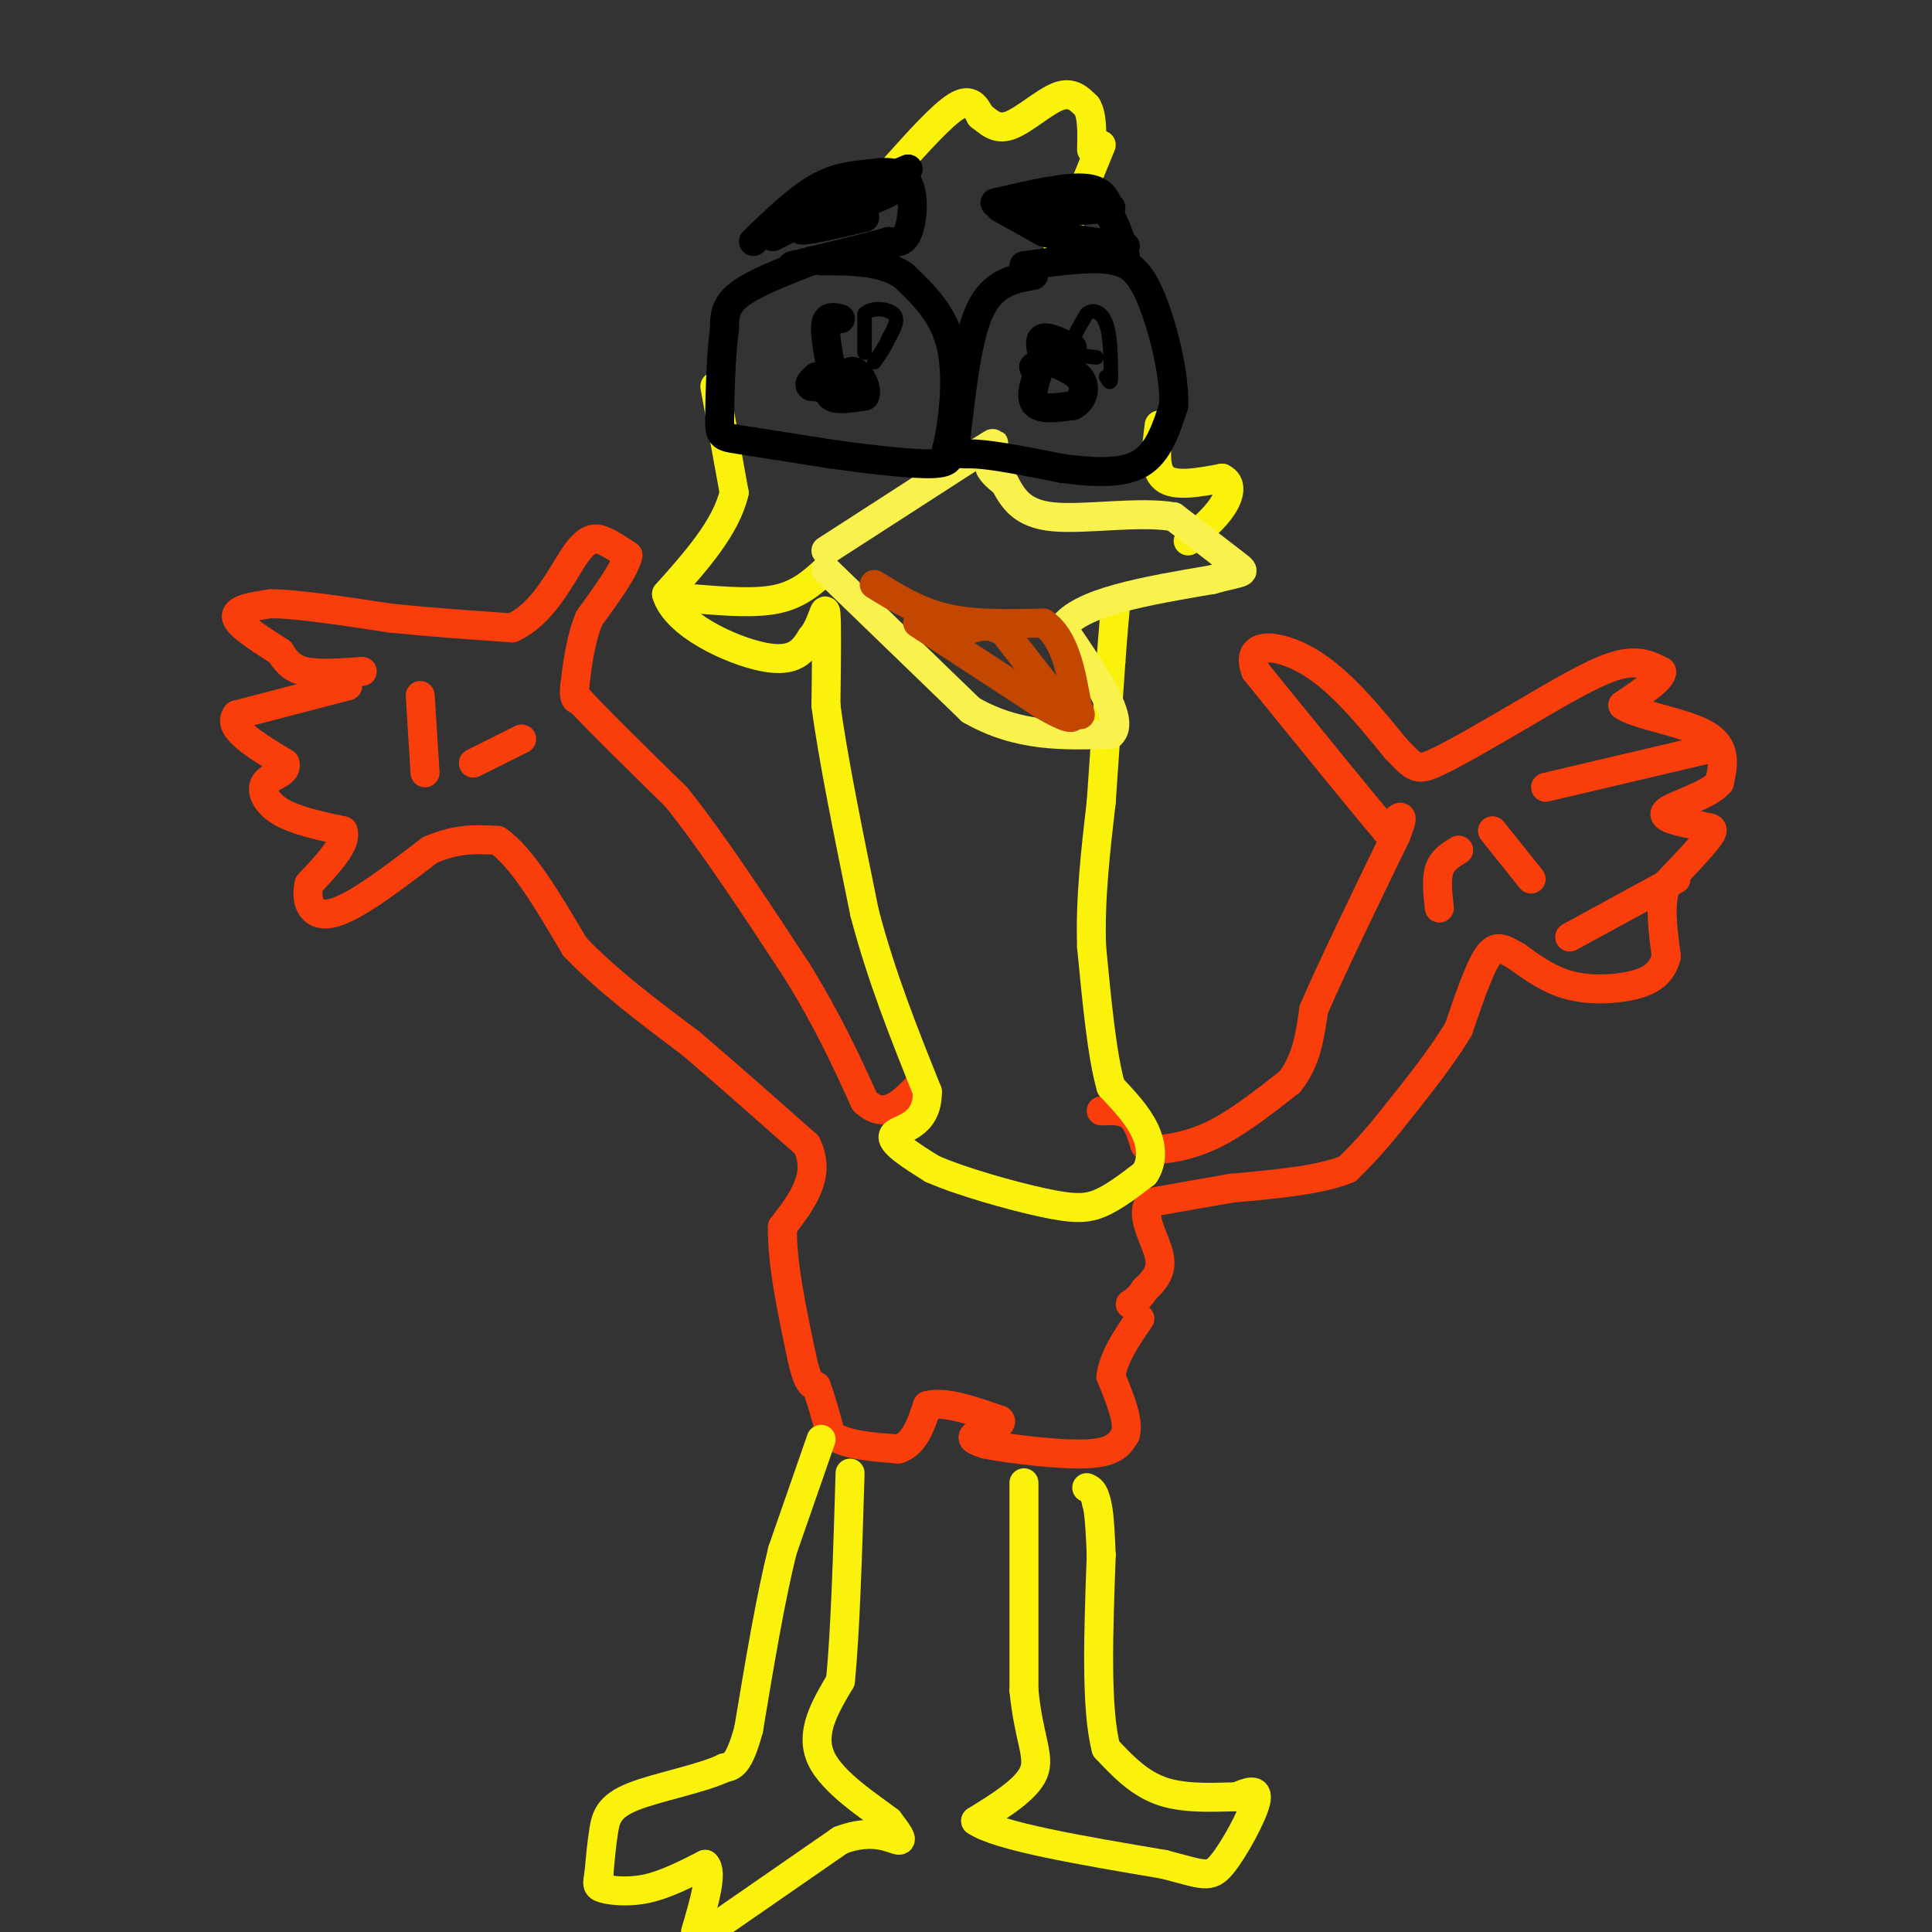 <svg viewBox='0 0 400 400' version='1.1' xmlns='http://www.w3.org/2000/svg' xmlns:xlink='http://www.w3.org/1999/xlink'><rect x="0" y="0" width="400" height="400" fill="#333333" stroke="none"/><g fill='none' stroke='#F93D0B' stroke-width='6' stroke-linecap='round' stroke-linejoin='round'><path d='M75,139c-4.583,0.333 -9.167,0.667 -12,0c-2.833,-0.667 -3.917,-2.333 -5,-4'/><path d='M58,135c-3.089,-2.044 -8.311,-5.156 -9,-7c-0.689,-1.844 3.156,-2.422 7,-3'/><path d='M56,125c5.333,0.000 15.167,1.500 25,3'/><path d='M81,128c8.333,0.833 16.667,1.417 25,2'/><path d='M106,130c6.512,-2.869 10.292,-11.042 13,-15c2.708,-3.958 4.345,-3.702 6,-3c1.655,0.702 3.327,1.851 5,3'/><path d='M130,115c-0.500,2.667 -4.250,7.833 -8,13'/><path d='M122,128c-1.833,4.500 -2.417,9.250 -3,14'/><path d='M119,142c-0.333,2.833 0.333,2.917 1,3'/><path d='M120,145c3.500,3.833 11.750,11.917 20,20'/><path d='M140,165c7.500,9.333 16.250,22.667 25,36'/><path d='M165,201c6.500,10.500 10.250,18.750 14,27'/><path d='M179,228c4.167,4.000 7.583,0.500 11,-3'/><path d='M72,142c0.000,0.000 -23.000,6.000 -23,6'/><path d='M49,148c-2.167,2.667 3.917,6.333 10,10'/><path d='M59,158c0.619,2.143 -2.833,2.500 -4,4c-1.167,1.500 -0.048,4.143 3,6c3.048,1.857 8.024,2.929 13,4'/><path d='M71,172c1.000,2.500 -3.000,6.750 -7,11'/><path d='M64,183c-0.867,3.622 0.467,7.178 5,6c4.533,-1.178 12.267,-7.089 20,-13'/><path d='M89,176c5.667,-2.500 9.833,-2.250 14,-2'/><path d='M103,174c5.000,3.333 10.500,12.667 16,22'/><path d='M119,196c6.667,7.000 15.333,13.500 24,20'/><path d='M143,216c8.000,6.833 16.000,13.917 24,21'/><path d='M167,237c3.167,6.333 -0.917,11.667 -5,17'/><path d='M162,254c-0.167,7.333 1.917,17.167 4,27'/><path d='M166,281c1.167,5.500 2.083,5.750 3,6'/><path d='M169,287c1.000,2.667 2.000,6.333 3,10'/><path d='M172,297c2.833,2.167 8.417,2.583 14,3'/><path d='M186,300c3.333,-1.000 4.667,-5.000 6,-9'/><path d='M192,291c3.500,-1.000 9.250,1.000 15,3'/><path d='M207,294c1.133,1.044 -3.533,2.156 -5,3c-1.467,0.844 0.267,1.422 2,2'/><path d='M204,299c4.622,0.933 15.178,2.267 21,2c5.822,-0.267 6.911,-2.133 8,-4'/><path d='M233,297c0.833,-2.667 -1.083,-7.333 -3,-12'/><path d='M230,285c0.500,-4.000 3.250,-8.000 6,-12'/><path d='M228,230c2.250,-0.083 4.500,-0.167 6,1c1.500,1.167 2.250,3.583 3,6'/><path d='M237,237c0.833,1.167 1.417,1.083 2,1'/><path d='M239,238c2.267,-0.022 6.933,-0.578 12,-3c5.067,-2.422 10.533,-6.711 16,-11'/><path d='M267,224c3.500,-4.333 4.250,-9.667 5,-15'/><path d='M272,209c3.667,-8.500 10.333,-22.250 17,-36'/><path d='M289,173c2.500,-6.167 0.250,-3.583 -2,-1'/><path d='M287,172c-4.833,-5.667 -15.917,-19.333 -27,-33'/><path d='M260,139c-2.556,-6.378 4.556,-5.822 11,-2c6.444,3.822 12.222,10.911 18,18'/><path d='M289,155c3.778,3.911 4.222,4.689 8,3c3.778,-1.689 10.889,-5.844 18,-10'/><path d='M315,148c6.578,-3.822 14.022,-8.378 19,-10c4.978,-1.622 7.489,-0.311 10,1'/><path d='M344,139c0.333,1.333 -3.833,4.167 -8,7'/><path d='M336,146c2.400,1.978 12.400,3.422 17,6c4.600,2.578 3.800,6.289 3,10'/><path d='M356,162c-2.289,2.756 -9.511,4.644 -11,6c-1.489,1.356 2.756,2.178 7,3'/><path d='M352,171c1.933,0.467 3.267,0.133 2,2c-1.267,1.867 -5.133,5.933 -9,10'/><path d='M345,183c-1.500,4.167 -0.750,9.583 0,15'/><path d='M345,198c-0.940,3.607 -3.292,5.125 -7,6c-3.708,0.875 -8.774,1.107 -13,0c-4.226,-1.107 -7.613,-3.554 -11,-6'/><path d='M314,198c-2.778,-1.600 -4.222,-2.600 -6,0c-1.778,2.600 -3.889,8.800 -6,15'/><path d='M302,213c-3.333,5.667 -8.667,12.333 -14,19'/><path d='M288,232c-3.833,4.833 -6.417,7.417 -9,10'/><path d='M279,242c-5.500,2.333 -14.750,3.167 -24,4'/><path d='M255,246c-6.833,1.167 -11.917,2.083 -17,3'/><path d='M238,249c-2.067,2.600 1.267,7.600 2,11c0.733,3.400 -1.133,5.200 -3,7'/><path d='M237,267c-1.000,1.667 -2.000,2.333 -3,3'/><path d='M88,160c0.000,0.000 -1.000,-16.000 -1,-16'/><path d='M98,158c0.000,0.000 10.000,-5.000 10,-5'/><path d='M302,176c-1.667,1.000 -3.333,2.000 -4,4c-0.667,2.000 -0.333,5.000 0,8'/><path d='M309,172c0.000,0.000 8.000,10.000 8,10'/><path d='M320,163c0.000,0.000 34.000,-8.000 34,-8'/><path d='M325,194c0.000,0.000 22.000,-12.000 22,-12'/></g>
<g fill='none' stroke='#FBF20B' stroke-width='6' stroke-linecap='round' stroke-linejoin='round'><path d='M185,35c5.000,-5.583 10.000,-11.167 13,-13c3.000,-1.833 4.000,0.083 5,2'/><path d='M203,24c1.607,1.143 3.125,3.000 6,2c2.875,-1.000 7.107,-4.857 10,-6c2.893,-1.143 4.446,0.429 6,2'/><path d='M225,22c1.167,1.833 1.083,5.417 1,9'/><path d='M170,298c0.000,0.000 -8.000,23.000 -8,23'/><path d='M162,321c-2.500,10.000 -4.750,23.500 -7,37'/><path d='M155,358c-2.000,7.500 -3.500,7.750 -5,8'/><path d='M150,366c-4.726,2.286 -14.042,4.000 -19,6c-4.958,2.000 -5.560,4.286 -6,7c-0.440,2.714 -0.720,5.857 -1,9'/><path d='M124,388c-0.321,2.012 -0.625,2.542 1,3c1.625,0.458 5.179,0.845 9,0c3.821,-0.845 7.911,-2.923 12,-5'/><path d='M146,386c1.667,1.500 -0.167,7.750 -2,14'/><path d='M148,399c0.000,0.000 26.000,-18.000 26,-18'/><path d='M174,381c6.800,-2.622 10.800,-0.178 12,0c1.200,0.178 -0.400,-1.911 -2,-4'/><path d='M184,377c-3.600,-2.800 -11.600,-7.800 -14,-13c-2.400,-5.200 0.800,-10.600 4,-16'/><path d='M174,348c1.000,-9.833 1.500,-26.417 2,-43'/><path d='M212,307c0.000,0.000 0.000,43.000 0,43'/><path d='M212,350c0.978,10.022 3.422,13.578 2,17c-1.422,3.422 -6.711,6.711 -12,10'/><path d='M202,377c4.500,3.167 21.750,6.083 39,9'/><path d='M241,386c8.286,2.155 9.500,3.042 12,0c2.500,-3.042 6.286,-10.012 7,-13c0.714,-2.988 -1.643,-1.994 -4,-1'/><path d='M256,372c-3.422,0.022 -9.978,0.578 -15,-1c-5.022,-1.578 -8.511,-5.289 -12,-9'/><path d='M229,362c-2.167,-8.167 -1.583,-24.083 -1,-40'/><path d='M228,322c-0.333,-8.500 -0.667,-9.750 -1,-11'/><path d='M227,311c-0.500,-2.333 -1.250,-2.667 -2,-3'/><path d='M148,80c0.000,0.000 4.000,22.000 4,22'/><path d='M152,102c-1.667,7.167 -7.833,14.083 -14,21'/><path d='M138,123c1.822,6.333 13.378,11.667 20,13c6.622,1.333 8.311,-1.333 10,-4'/><path d='M168,132c2.222,-2.578 2.778,-7.022 3,-5c0.222,2.022 0.111,10.511 0,19'/><path d='M171,146c1.333,10.333 4.667,26.667 8,43'/><path d='M179,189c3.500,13.333 8.250,25.167 13,37'/><path d='M192,226c0.111,7.444 -6.111,7.556 -7,9c-0.889,1.444 3.556,4.222 8,7'/><path d='M193,242c5.833,2.595 16.417,5.583 23,7c6.583,1.417 9.167,1.262 12,0c2.833,-1.262 5.917,-3.631 9,-6'/><path d='M237,243c1.711,-2.533 1.489,-5.867 0,-9c-1.489,-3.133 -4.244,-6.067 -7,-9'/><path d='M230,225c-1.833,-6.333 -2.917,-17.667 -4,-29'/><path d='M226,196c-0.333,-9.833 0.833,-19.917 2,-30'/><path d='M228,166c0.667,-9.833 1.333,-19.417 2,-29'/><path d='M230,137c0.500,-6.833 0.750,-9.417 1,-12'/><path d='M228,30c0.000,0.000 -9.000,22.000 -9,22'/><path d='M240,88c-0.583,4.583 -1.167,9.167 1,11c2.167,1.833 7.083,0.917 12,0'/><path d='M253,99c2.178,1.022 1.622,3.578 0,6c-1.622,2.422 -4.311,4.711 -7,7'/><path d='M144,124c6.250,0.500 12.500,1.000 17,0c4.500,-1.000 7.250,-3.500 10,-6'/></g>
<g fill='none' stroke='#F9F24D' stroke-width='6' stroke-linecap='round' stroke-linejoin='round'><path d='M171,114c0.000,0.000 31.000,-20.000 31,-20'/><path d='M202,94c5.500,-3.500 3.750,-2.250 2,-1'/><path d='M171,118c0.000,0.000 30.000,29.000 30,29'/><path d='M201,147c9.833,5.667 19.417,5.333 29,5'/><path d='M230,152c3.167,-2.833 -3.417,-12.417 -10,-22'/><path d='M220,130c3.500,-5.333 17.250,-7.667 31,-10'/><path d='M251,120c6.511,-1.778 7.289,-1.222 5,-3c-2.289,-1.778 -7.644,-5.889 -13,-10'/><path d='M243,107c-7.133,-1.244 -18.467,0.644 -25,0c-6.533,-0.644 -8.267,-3.822 -10,-7'/><path d='M208,100c-2.167,-1.667 -2.583,-2.333 -3,-3'/></g>
<g fill='none' stroke='#C34701' stroke-width='6' stroke-linecap='round' stroke-linejoin='round'><path d='M181,121c4.583,2.833 9.167,5.667 15,7c5.833,1.333 12.917,1.167 20,1'/><path d='M216,129c4.500,3.000 5.750,10.000 7,17'/><path d='M223,146c1.167,3.000 0.583,2.000 0,1'/><path d='M190,129c0.000,0.000 26.000,17.000 26,17'/><path d='M216,146c5.511,3.222 6.289,2.778 6,2c-0.289,-0.778 -1.644,-1.889 -3,-3'/><path d='M219,145c-2.333,-2.833 -6.667,-8.417 -11,-14'/><path d='M208,131c-3.333,-2.333 -6.167,-1.167 -9,0'/></g>
<g fill='none' stroke='#000000' stroke-width='6' stroke-linecap='round' stroke-linejoin='round'><path d='M168,54c-6.000,2.333 -12.000,4.667 -15,7c-3.000,2.333 -3.000,4.667 -3,7'/><path d='M150,68c-0.702,4.893 -0.958,13.625 -1,18c-0.042,4.375 0.131,4.393 4,5c3.869,0.607 11.435,1.804 19,3'/><path d='M172,94c7.489,1.044 16.711,2.156 21,2c4.289,-0.156 3.644,-1.578 3,-3'/><path d='M196,93c1.133,-4.467 2.467,-14.133 1,-21c-1.467,-6.867 -5.733,-10.933 -10,-15'/><path d='M187,57c-4.500,-3.000 -10.750,-3.000 -17,-3'/><path d='M214,57c-4.167,0.750 -8.333,1.500 -11,7c-2.667,5.500 -3.833,15.750 -5,26'/><path d='M198,90c-0.689,4.800 0.089,3.800 4,4c3.911,0.200 10.956,1.600 18,3'/><path d='M220,97c6.044,0.778 12.156,1.222 16,-1c3.844,-2.222 5.422,-7.111 7,-12'/><path d='M243,84c0.289,-6.667 -2.489,-17.333 -5,-23c-2.511,-5.667 -4.756,-6.333 -7,-7'/><path d='M231,54c-4.333,-1.000 -11.667,0.000 -19,1'/><path d='M174,66c-1.333,-0.333 -2.667,-0.667 -3,1c-0.333,1.667 0.333,5.333 1,9'/><path d='M172,76c-0.156,2.733 -1.044,5.067 0,6c1.044,0.933 4.022,0.467 7,0'/><path d='M179,82c0.778,-1.244 -0.778,-4.356 -2,-5c-1.222,-0.644 -2.111,1.178 -3,3'/><path d='M174,80c-1.500,0.500 -3.750,0.250 -6,0'/><path d='M168,80c-0.833,-0.333 0.083,-1.167 1,-2'/><path d='M222,72c-2.500,-1.167 -5.000,-2.333 -6,-2c-1.000,0.333 -0.500,2.167 0,4'/><path d='M216,74c-0.800,2.578 -2.800,7.022 -2,9c0.800,1.978 4.400,1.489 8,1'/><path d='M222,84c1.956,-0.778 2.844,-3.222 2,-5c-0.844,-1.778 -3.422,-2.889 -6,-4'/><path d='M218,75c-1.667,-0.500 -2.833,0.250 -4,1'/><path d='M156,50c4.500,-4.333 9.000,-8.667 13,-11c4.000,-2.333 7.500,-2.667 11,-3'/><path d='M180,36c3.464,-0.583 6.625,-0.542 8,2c1.375,2.542 0.964,7.583 0,10c-0.964,2.417 -2.482,2.208 -4,2'/><path d='M184,50c-4.000,1.167 -12.000,3.083 -20,5'/><path d='M207,43c0.000,0.000 9.000,5.000 9,5'/><path d='M216,48c4.333,1.333 10.667,2.167 17,3'/><path d='M206,42c7.500,-1.750 15.000,-3.500 19,-3c4.000,0.500 4.500,3.250 5,6'/><path d='M230,45c1.333,2.333 2.167,5.167 3,8'/><path d='M160,49c0.000,0.000 28.000,-14.000 28,-14'/><path d='M188,35c-1.378,0.444 -18.822,8.556 -23,11c-4.178,2.444 4.911,-0.778 14,-4'/><path d='M179,42c3.867,-1.378 6.533,-2.822 6,-3c-0.533,-0.178 -4.267,0.911 -8,2'/><path d='M177,41c1.286,-0.643 8.500,-3.250 6,-2c-2.500,1.250 -14.714,6.357 -17,8c-2.286,1.643 5.357,-0.179 13,-2'/><path d='M179,45c-1.356,0.178 -11.244,1.622 -12,1c-0.756,-0.622 7.622,-3.311 16,-6'/><path d='M219,42c-1.917,0.917 -3.833,1.833 -2,2c1.833,0.167 7.417,-0.417 13,-1'/></g>
<g fill='none' stroke='#000000' stroke-width='3' stroke-linecap='round' stroke-linejoin='round'><path d='M179,73c0.000,0.000 0.000,-8.000 0,-8'/><path d='M179,65c1.378,-1.467 4.822,-1.133 6,0c1.178,1.133 0.089,3.067 -1,5'/><path d='M184,70c-0.667,1.667 -1.833,3.333 -3,5'/><path d='M227,74c-2.333,-0.250 -4.667,-0.500 -5,-2c-0.333,-1.500 1.333,-4.250 3,-7'/><path d='M225,65c1.311,-1.133 3.089,-0.467 4,2c0.911,2.467 0.956,6.733 1,11'/><path d='M230,78c0.000,1.833 -0.500,0.917 -1,0'/></g>
</svg>